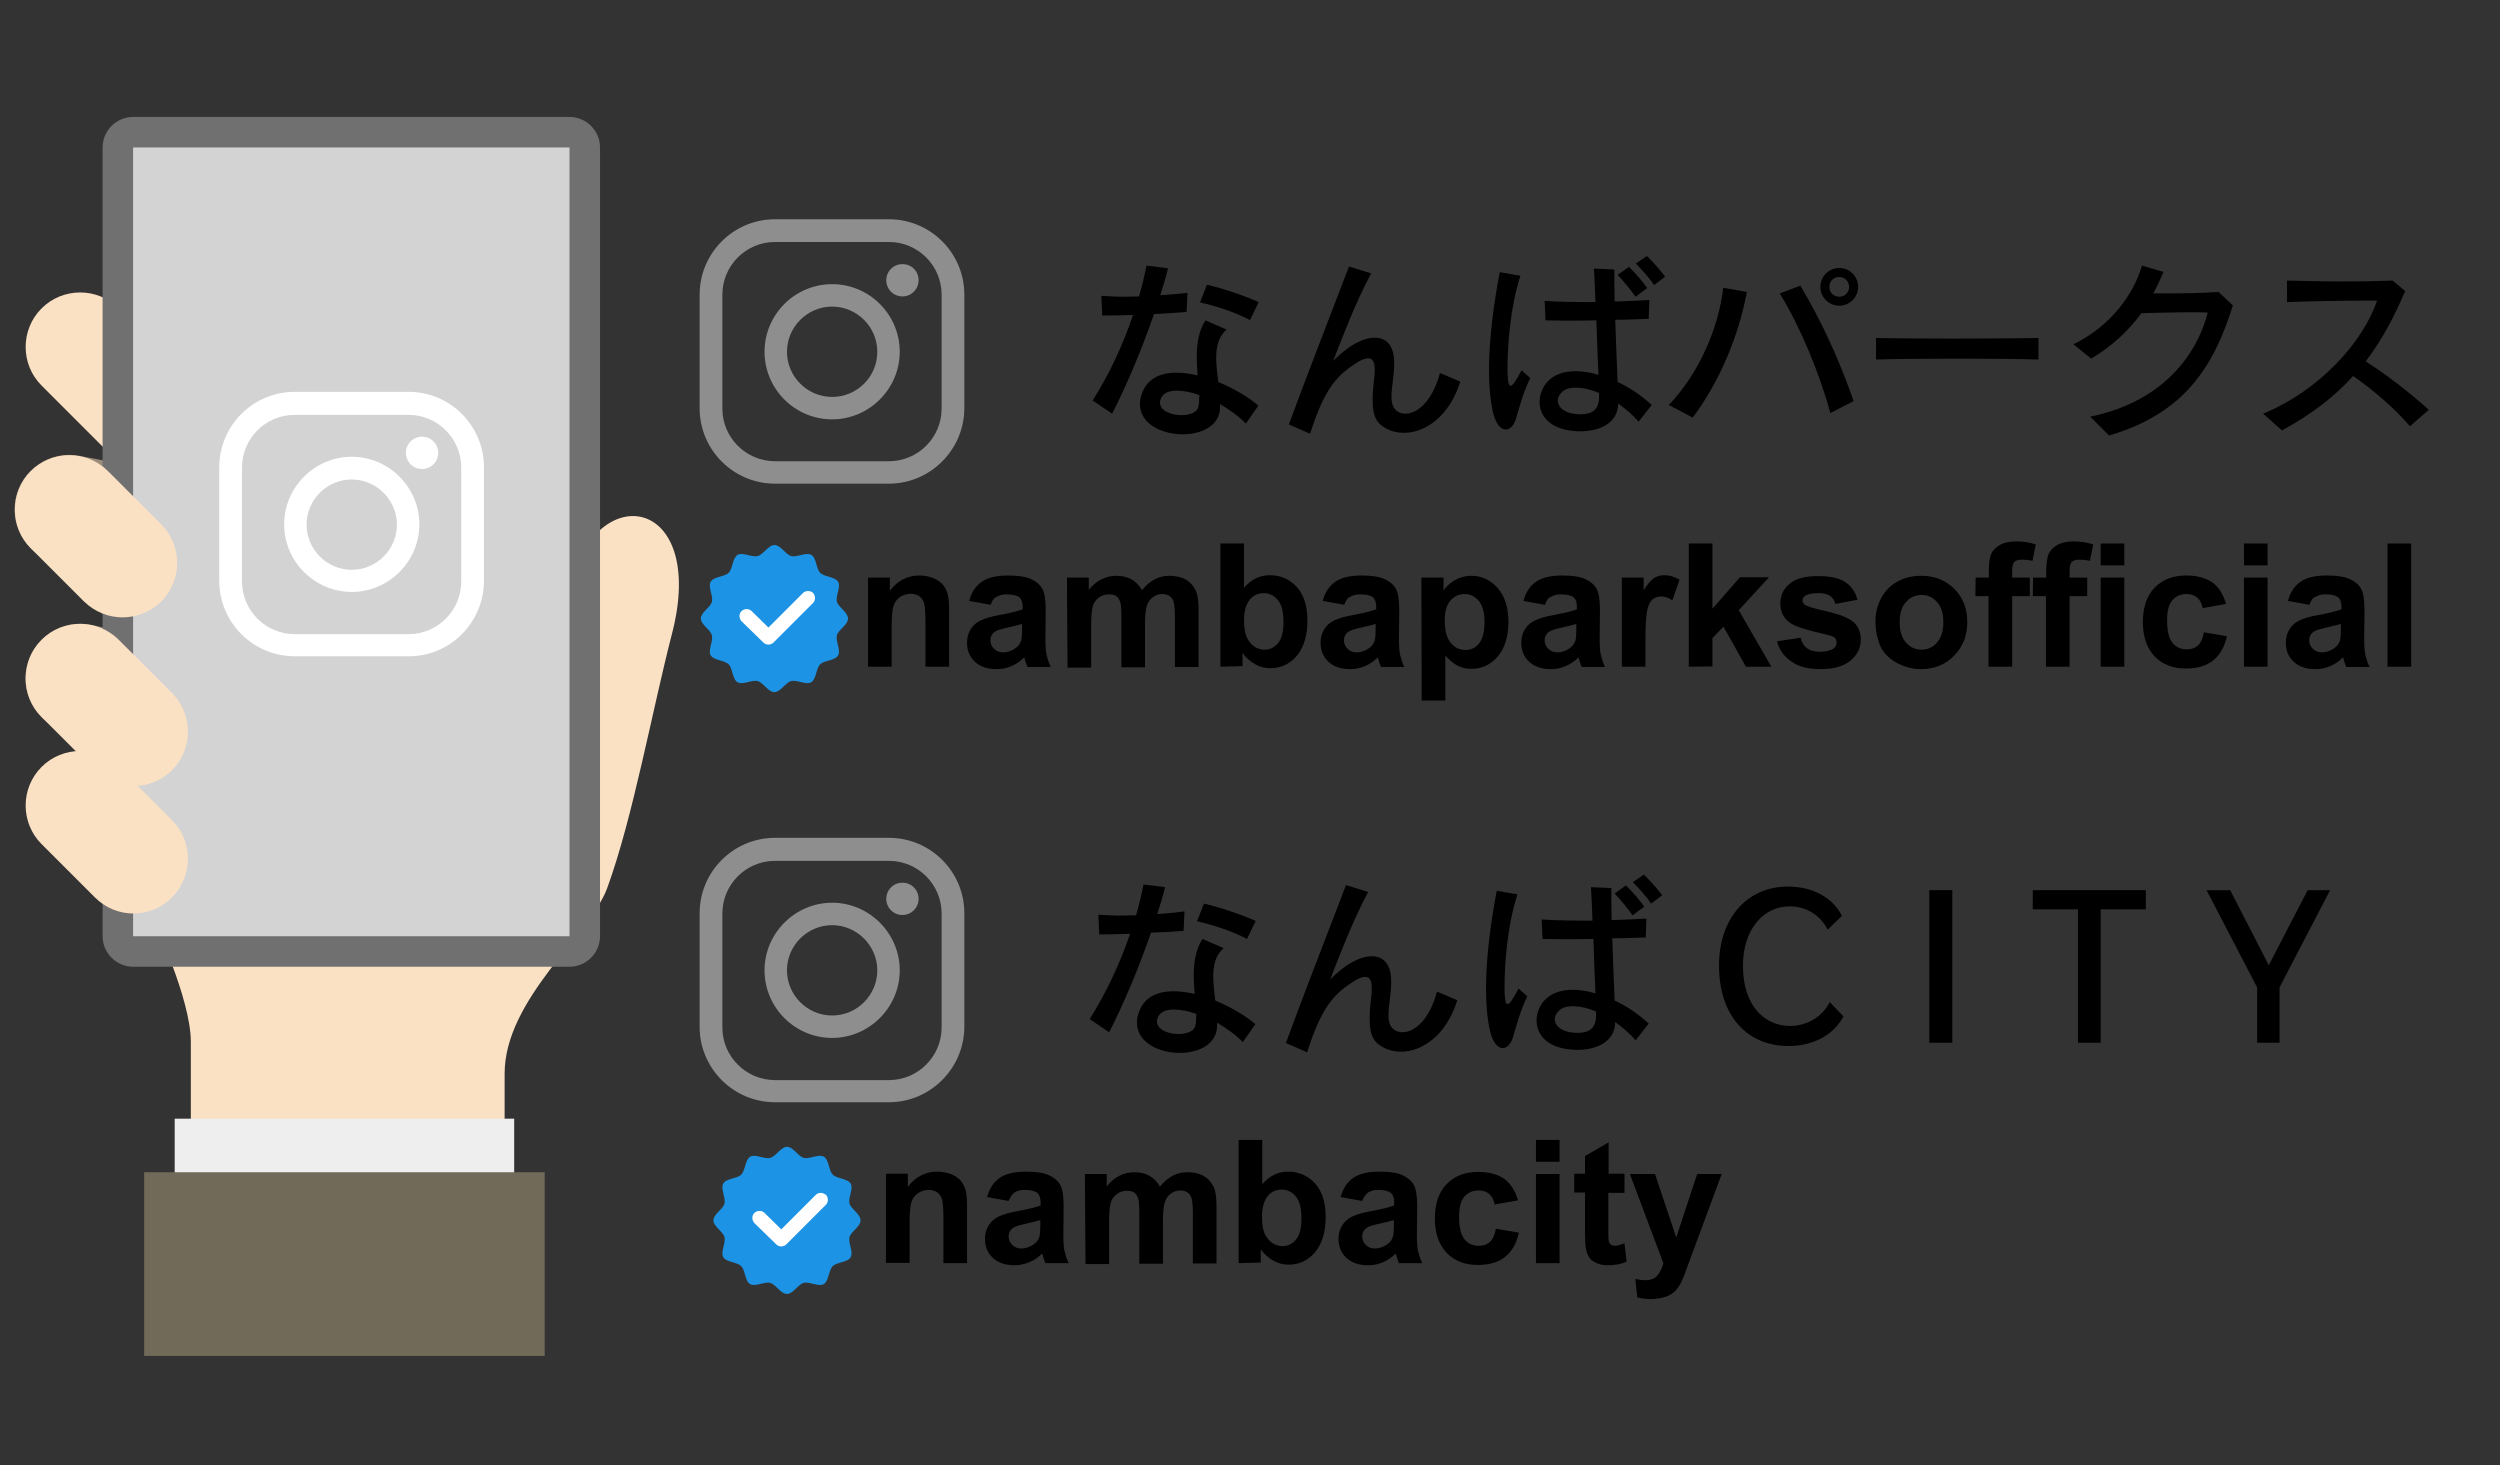<?xml version="1.0" encoding="utf-8"?>
<!-- Generator: Adobe Illustrator 26.3.1, SVG Export Plug-In . SVG Version: 6.00 Build 0)  -->
<svg version="1.1" id="_イド2" xmlns="http://www.w3.org/2000/svg" xmlns:xlink="http://www.w3.org/1999/xlink" x="0px" y="0px"
	 viewBox="0 0 835.8 489.9" style="enable-background:new 0 0 835.8 489.9;" xml:space="preserve">
<rect x="0" y="0" width="835.8" height="489.9" fill="#333333" stroke="none"/>
<style type="text/css">
	.st0{fill:#9C8C7A;}
	.st1{fill:#FBE1C3;}
	.st2{fill:#EEEEEF;}
	.st3{fill:#726A59;}
	.st4{fill:#717071;}
	.st5{fill:#D3D3D3;}
	.st6{fill:#8E8E8E;}
	.st7{fill:#FFFFFF;}
	.st8{fill:#1C93E4;}
</style>
<g>
	<path class="st0" d="M51.3,250.8c-1.4,0-2.8-0.2-4.2-0.5l-24.5-5.7c-9.8-2.3-15.9-12.1-13.6-21.9S21.2,206.7,31,209l24.5,5.7
		c9.8,2.3,15.9,12.1,13.6,21.9C67.1,245.1,59.6,250.8,51.3,250.8L51.3,250.8z"/>
	<path class="st0" d="M47.9,193.4c-1.1,0-2.3-0.1-3.5-0.3l-24.7-4.8c-9.9-1.9-16.4-11.5-14.5-21.4c1.9-9.9,11.5-16.4,21.4-14.5
		l24.7,4.8c9.9,1.9,16.4,11.5,14.5,21.4C64.1,187.3,56.5,193.4,47.9,193.4z"/>
	<path class="st1" d="M58.4,165.8c-4.7,0-9.3-1.8-12.9-5.3l-31.6-31.6c-7.1-7.1-7.1-18.7,0-25.8c7.1-7.1,18.7-7.1,25.8,0l31.6,31.6
		c7.1,7.1,7.1,18.7,0,25.8C67.8,164,63.1,165.8,58.4,165.8L58.4,165.8z"/>
	<path class="st1" d="M51.3,307.7c0,0,11.4-23.2,52.1-36.1c40.7-12.9,78.2-36.4,86.3-73.4c8.6-39.1,46.9-32.7,35,13.5
		c-6.6,25.5-13.1,61.7-21.7,85.2c-5.6,15.4-34.3,37-34.3,62.1v55.7H63.8v-66.4C63.8,333.9,51.3,307.7,51.3,307.7L51.3,307.7z"/>
	<rect x="58.4" y="374" class="st2" width="113.5" height="42.9"/>
	<rect x="48.2" y="391.9" class="st3" width="133.9" height="61.4"/>
	<g>
		<path class="st4" d="M44.5,39.1h145.9c5.6,0,10.2,4.6,10.2,10.2V313c0,5.6-4.6,10.2-10.2,10.2H44.5c-5.6,0-10.2-4.6-10.2-10.2
			V49.3C34.3,43.7,38.9,39.1,44.5,39.1z"/>
		<rect x="44.5" y="49.3" class="st5" width="145.9" height="263.7"/>
	</g>
	<path class="st1" d="M41,206.4c-4.7,0-9.3-1.8-12.9-5.3l-17.8-17.8c-7.1-7.1-7.1-18.7,0-25.8c7.1-7.1,18.7-7.1,25.8,0l17.8,17.8
		c7.1,7.1,7.1,18.7,0,25.8C50.3,204.6,45.6,206.4,41,206.4z"/>
	<path class="st1" d="M44.6,262.8c-4.7,0-9.3-1.8-12.9-5.3l-17.8-17.8c-7.1-7.1-7.1-18.7,0-25.8s18.7-7.1,25.8,0l17.8,17.8
		c7.1,7.1,7.1,18.7,0,25.8C54,261,49.3,262.8,44.6,262.8L44.6,262.8z"/>
	<path class="st1" d="M44.6,305.4c-4.7,0-9.3-1.8-12.9-5.4l-17.8-17.8c-7.1-7.1-7.1-18.7,0-25.8c7.1-7.1,18.7-7.1,25.8,0l17.8,17.8
		c7.1,7.1,7.1,18.7,0,25.8C54,303.6,49.3,305.4,44.6,305.4z"/>
</g>
<g>
	<g>
		<path d="M396.7,104.3c-3.5,0.3-7.2,0.5-10.9,0.7c-4,11.6-9.1,23.8-14,33.3l-6.5-4.4c5.5-8.7,10.1-18.5,13.5-28.6
			c-3.7,0.1-7.2,0.2-10.3,0.2l-0.3-6.6c2,0.1,4.4,0.3,7.1,0.3c1.8,0,3.7-0.1,5.5-0.1c1-3.4,1.8-6.8,2.5-10.3l7.2,0.9
			c-0.7,2.9-1.6,5.9-2.6,9c3.2-0.2,6.3-0.5,9.1-0.8L396.7,104.3L396.7,104.3z M416.5,141.6c-2.3-2.4-5.4-4.6-8.6-6.5
			c0,0.8,0,1.6-0.1,2.3c-0.8,5.3-6.5,7.8-12.4,7.8c-7,0-14.3-3.5-14.3-10.1c0-0.8,0.1-1.8,0.4-2.7c1.6-5.7,6.2-7.8,11.8-7.8
			c2.2,0,4.6,0.3,7.1,0.9c-0.2-2-0.3-4.1-0.3-6.2c0-4.2,0.6-8.6,2.9-12.2l7.1,3.1c-2.7,2.2-3.5,5.7-3.5,9.5c0,2.6,0.4,5.4,0.7,8
			c5.2,2.2,10,5,13.4,7.9L416.5,141.6L416.5,141.6z M401,132.1c-2.7-1-5.4-1.5-7.6-1.5c-2.9,0-5,1-5.5,3.3c-0.1,0.3-0.1,0.5-0.1,0.7
			c0,2.7,3.7,4.2,7.2,4.2c2.6,0,5.2-0.9,5.6-2.7c0.3-1.1,0.3-2,0.3-3L401,132.1L401,132.1z M417.9,107c-5-2.6-11-4.6-16.7-5.9
			l2.3-5.9c5.3,1.2,12.4,3.6,17.3,5.8L417.9,107L417.9,107z"/>
		<path d="M469.4,144.7c-2,0-3.9-0.4-5.5-1.2c-3.5-1.7-5-4-5-9.8c0-2.1,0.2-4.7,0.6-7.9c0.1-0.9,0.1-1.7,0.1-2.3
			c0-2.7-0.8-3.7-2.2-3.7c-1.2,0-2.8,0.7-4.6,2c-6.4,4.1-10.4,9.3-14.8,23.2l-7.1-3.1c5-13.8,15-39.4,20.1-52.8l7.4,2.3
			c-5.3,9.9-9.7,21.6-12.7,29.3c4.8-5,9.9-7.8,13.9-7.8s6.5,2.7,6.5,8.4v0.8c-0.1,3.9-0.9,7.5-0.9,10.4c0,2.3,0.5,4.2,2.3,5.2
			c0.7,0.4,1.6,0.6,2.4,0.6c3.9,0,9-4.1,11.5-13.6l6.8,2.9C484.5,139.4,476.3,144.7,469.4,144.7L469.4,144.7z"/>
		<path d="M506.9,139.7c-0.7,2.6-2.1,3.9-3.5,3.9c-1.7,0-3.4-1.9-4.3-5.9c-0.9-4.1-1.3-8.8-1.3-13.9c0-10.4,1.6-22.4,3.6-32.8
			l6.9,1.2c-3.4,10.4-4.3,23.4-4.3,30.5v2c0.1,2.9,0.4,4.3,1,4.3c0.7,0,1.9-1.8,3.7-5.2l2.9,2.6
			C509.2,131.2,507.9,136.4,506.9,139.7L506.9,139.7z M547.8,141c-1.8-2.2-4.2-4.2-6.8-6.1c-0.1,6.9-6.7,9.3-12.7,9.3
			c-0.7,0-1.3,0-1.9-0.1c-8.3-0.6-11.7-5.2-11.7-9.7c0-2.4,0.9-4.7,2.4-6.5c2.2-2.6,5.5-3.8,9.7-3.8c2.3,0,4.9,0.4,7.6,1.2
			c-0.2-4.6-0.5-11.2-0.7-18.2c-3.5,0.1-7.2,0.1-10.5,0.1c-2.3,0-4.6-0.1-6.5-0.1l-0.3-6.5c4.2,0.3,10.5,0.4,17,0.4
			c-0.1-3.4-0.3-7.4-0.5-11.2l6.8,0.3c0,3.1,0,6.7,0.1,10.7c4.2-0.1,8.2-0.3,11.6-0.5l-0.2,6.3c-3.1,0.1-7,0.3-11.2,0.3
			c0.3,7.3,0.5,14.9,0.8,20.8c3.9,1.8,7.8,4.4,11.4,7.7L547.8,141L547.8,141z M534.6,132v-0.6c-2.7-1.2-5.5-1.8-7.8-1.8
			c-2.1,0-3.9,0.5-5,1.9c-0.7,0.8-1,1.6-1,2.5c0,2.1,2.2,4,5.8,4.4c0.7,0.1,1.3,0.1,1.9,0.1c3.5,0,6.1-1.3,6.1-5.8L534.6,132
			L534.6,132z M546.8,99.2c-1.7-2.4-3.9-5.1-6-7.3l3.8-2.7c2.2,2.2,4.3,4.6,6.1,7.1L546.8,99.2L546.8,99.2z M553,95.3
			c-1.6-2.4-3.8-4.8-6.1-7.2l3.7-2.5c2.2,2.2,4.3,4.5,6.1,6.9L553,95.3L553,95.3z"/>
		<path d="M565.9,139.6l-8-4.2c9.9-10.3,16.7-25.6,18.2-39.2l7.9,1.4C581.3,112.5,574.6,128.1,565.9,139.6L565.9,139.6z
			 M611.9,138.1c-3.3-12.5-10-28.9-16.9-40l6.9-2.6c7.2,12.1,13,24.8,17.8,38.6L611.9,138.1L611.9,138.1z M614.9,102.2
			c-3.5,0-6.3-2.8-6.3-6.3s2.8-6.3,6.3-6.3s6.3,2.8,6.3,6.3S618.4,102.2,614.9,102.2z M614.9,92.6c-2,0-3.3,1.5-3.3,3.3
			c0,2,1.5,3.3,3.3,3.3c2,0,3.3-1.5,3.3-3.3C618.1,93.8,616.6,92.6,614.9,92.6z"/>
		<path d="M627.2,120.2V113c4.6,0.1,14.8,0.2,25.3,0.2c12.1,0,24.4-0.1,29-0.2v7.2C670.1,119.8,639.2,119.8,627.2,120.2z"/>
		<path d="M705.1,145.6l-6.3-6.3c22.5-4.6,35.1-18.8,39.3-34.8c-1.6-0.1-3.4-0.1-5.3-0.1c-5.5,0-11.6,0.2-16.9,0.3
			c-4.2,5.8-9.7,11-16.8,15.2l-5.9-4.8c12.5-6.1,20.1-16.7,22.9-26.3l7.2,2.1c-1,2.4-2.1,4.8-3.4,7.2h3.4c6.1,0,12.9-0.1,18.4-0.5
			l4.8,4.5C740.1,122.6,730.3,138.2,705.1,145.6L705.1,145.6z"/>
		<path d="M805.7,142.5c-5.2-6.1-12.3-12.1-19-16.8c-6,6.7-13.7,12.7-23.8,18.2l-6.3-5.6c19-7.8,33.5-24.1,38.1-37.8h-3.3
			c-8.1,0-19,0.2-26.8,0.5v-7.2c5,0.1,12.1,0.3,19,0.3c5.9,0,11.8-0.1,16.3-0.3l4.2,3.5c-3.6,8.5-7.7,16.3-13.2,23.5
			c6.7,4.3,14.2,10,21.1,16.2L805.7,142.5L805.7,142.5z"/>
	</g>
	<g>
		<path class="st6" d="M297.2,161.7h-38.1c-13.9,0-25.2-11.3-25.2-25.2v-38c0-13.9,11.3-25.2,25.2-25.2h38.1
			c13.9,0,25.2,11.3,25.2,25.2v38.1C322.3,150.4,311,161.7,297.2,161.7z M259.1,80.9c-9.7,0-17.6,7.9-17.6,17.6v38.1
			c0,9.7,7.9,17.6,17.6,17.6h38.1c9.7,0,17.6-7.9,17.6-17.6V98.5c0-9.7-7.9-17.6-17.6-17.6H259.1z"/>
		<path class="st6" d="M278.2,140.2c-12.5,0-22.6-10.2-22.6-22.6S265.7,95,278.2,95s22.6,10.2,22.6,22.6S290.6,140.2,278.2,140.2
			L278.2,140.2z M278.2,102.5c-8.3,0-15.1,6.8-15.1,15.1s6.8,15.1,15.1,15.1s15.1-6.7,15.1-15.1S286.4,102.5,278.2,102.5z"/>
		<path class="st6" d="M307.1,93.7c0,3-2.4,5.4-5.4,5.4s-5.4-2.4-5.4-5.4s2.4-5.4,5.4-5.4S307.1,90.6,307.1,93.7z"/>
	</g>
</g>
<g>
	<g>
		<path d="M395.7,311.2c-3.5,0.3-7.2,0.5-10.9,0.6c-4,11.6-9.1,23.8-14,33.3l-6.5-4.4c5.5-8.7,10.1-18.5,13.5-28.5
			c-3.7,0.1-7.2,0.2-10.3,0.2l-0.3-6.6c2,0.1,4.4,0.3,7.1,0.3c1.8,0,3.7-0.1,5.5-0.1c1-3.4,1.8-6.8,2.5-10.3l7.2,0.9
			c-0.7,2.9-1.6,5.9-2.6,9c3.2-0.2,6.3-0.5,9.1-0.9L395.7,311.2L395.7,311.2z M415.5,348.4c-2.3-2.4-5.4-4.6-8.6-6.5
			c0,0.8,0,1.6-0.1,2.3c-0.8,5.3-6.5,7.8-12.4,7.8c-7,0-14.3-3.5-14.3-10.1c0-0.9,0.1-1.8,0.4-2.7c1.6-5.7,6.2-7.8,11.8-7.8
			c2.2,0,4.6,0.3,7.1,0.9c-0.2-2-0.3-4.1-0.3-6.2c0-4.2,0.6-8.6,2.9-12.2l7.1,3.1c-2.7,2.2-3.5,5.7-3.5,9.5c0,2.5,0.4,5.4,0.7,8
			c5.2,2.2,10,5,13.4,7.9L415.5,348.4L415.5,348.4z M400,339c-2.7-1-5.4-1.5-7.6-1.5c-2.9,0-5,1-5.5,3.3c-0.1,0.3-0.1,0.5-0.1,0.7
			c0,2.7,3.7,4.2,7.2,4.2c2.6,0,5.2-0.9,5.6-2.7c0.3-1,0.3-2,0.3-3L400,339L400,339z M416.9,313.9c-5-2.6-11-4.6-16.7-5.9l2.3-5.9
			c5.3,1.2,12.4,3.6,17.3,5.8L416.9,313.9L416.9,313.9z"/>
		<path d="M468.4,351.6c-2,0-3.9-0.4-5.5-1.2c-3.5-1.7-5-4-5-9.8c0-2.1,0.2-4.7,0.6-7.9c0.1-0.9,0.1-1.7,0.1-2.4
			c0-2.7-0.8-3.7-2.2-3.7c-1.2,0-2.8,0.7-4.6,2c-6.4,4.1-10.4,9.3-14.8,23.2l-7.1-3.1c5-13.8,15-39.4,20.1-52.8l7.4,2.3
			c-5.3,9.9-9.7,21.6-12.7,29.3c4.8-5,9.9-7.8,13.9-7.8s6.5,2.7,6.5,8.4v0.8c-0.1,3.9-0.9,7.5-0.9,10.4c0,2.4,0.5,4.2,2.3,5.2
			c0.7,0.4,1.6,0.6,2.4,0.6c3.9,0,9-4,11.5-13.6l6.8,2.9C483.5,346.3,475.3,351.6,468.4,351.6L468.4,351.6z"/>
		<path d="M505.9,346.5c-0.7,2.5-2.1,3.9-3.5,3.9c-1.7,0-3.4-1.9-4.3-5.9c-0.9-4-1.3-8.8-1.3-13.9c0-10.5,1.6-22.4,3.6-32.8l6.9,1.2
			c-3.4,10.5-4.3,23.4-4.3,30.5v2c0.1,2.9,0.4,4.2,1,4.2c0.7,0,1.9-1.8,3.7-5.2l2.9,2.6C508.2,338,506.9,343.2,505.9,346.5
			L505.9,346.5z M546.8,347.8c-1.8-2.2-4.2-4.2-6.8-6.1c-0.1,6.9-6.7,9.3-12.7,9.3c-0.7,0-1.3,0-1.9-0.1c-8.3-0.6-11.7-5.2-11.7-9.7
			c0-2.4,0.9-4.7,2.4-6.5c2.2-2.5,5.5-3.8,9.7-3.8c2.3,0,4.9,0.4,7.6,1.2c-0.2-4.6-0.5-11.2-0.7-18.2c-3.5,0.1-7.2,0.1-10.5,0.1
			c-2.3,0-4.6-0.1-6.5-0.1l-0.3-6.5c4.2,0.3,10.5,0.4,17,0.4c-0.1-3.4-0.3-7.5-0.5-11.2l6.8,0.3c0,3.1,0,6.7,0.1,10.7
			c4.2-0.1,8.2-0.3,11.6-0.5l-0.2,6.3c-3.1,0.1-7,0.3-11.2,0.3c0.3,7.3,0.5,14.9,0.8,20.8c3.9,1.8,7.8,4.4,11.4,7.7L546.8,347.8
			L546.8,347.8z M533.6,338.8v-0.6c-2.7-1.2-5.5-1.8-7.8-1.8c-2.1,0-3.9,0.5-5,1.9c-0.7,0.8-1,1.6-1,2.5c0,2.1,2.2,4,5.8,4.4
			c0.7,0.1,1.3,0.1,1.9,0.1c3.5,0,6.1-1.3,6.1-5.8L533.6,338.8L533.6,338.8z M545.8,306c-1.7-2.4-3.9-5.1-6-7.3l3.8-2.7
			c2.2,2.2,4.3,4.6,6.1,7.1L545.8,306L545.8,306z M552,302.1c-1.6-2.4-3.8-4.8-6.1-7.2l3.7-2.5c2.2,2.2,4.3,4.5,6.1,6.9L552,302.1
			L552,302.1z"/>
		<path d="M597.9,349.7c-13.8,0-23.2-10.1-23.2-26.9c0-15.7,9.3-26.4,23-26.4c9,0,15.3,4.2,18.1,9.8l-4.8,4.6
			c-2.2-4.6-7-7.8-12.7-7.8c-8.7,0-15.6,7.7-15.6,19.8c0,13.8,7.5,20.2,15.8,20.2c5.5,0,10.9-3.1,13.2-8l4.6,4.8
			C613.2,345.7,606.6,349.7,597.9,349.7L597.9,349.7z"/>
		<path d="M645,348.6v-51h7.7v51H645z"/>
		<path d="M702.3,304v44.6h-7.6V304h-15.1v-6.4h37.8v6.4H702.3L702.3,304z"/>
		<path d="M762.1,330.1v18.5h-7.5v-18.5l-16.9-32.5h7.9l12.9,25.1l13-25.1h7.5L762.1,330.1L762.1,330.1z"/>
	</g>
	<g>
		<path class="st6" d="M297.2,368.5h-38.1c-13.9,0-25.2-11.3-25.2-25.2v-38c0-13.9,11.3-25.2,25.2-25.2h38.1
			c13.9,0,25.2,11.3,25.2,25.2v38.1C322.3,357.2,311,368.5,297.2,368.5z M259.1,287.8c-9.7,0-17.6,7.9-17.6,17.6v38.1
			c0,9.7,7.9,17.6,17.6,17.6h38.1c9.7,0,17.6-7.9,17.6-17.6v-38.1c0-9.7-7.9-17.6-17.6-17.6H259.1z"/>
		<path class="st6" d="M278.2,347c-12.5,0-22.6-10.2-22.6-22.6s10.2-22.6,22.6-22.6s22.6,10.2,22.6,22.6S290.6,347,278.2,347
			L278.2,347z M278.2,309.3c-8.3,0-15.1,6.8-15.1,15.1s6.8,15.1,15.1,15.1s15.1-6.8,15.1-15.1S286.4,309.3,278.2,309.3z"/>
		<path class="st6" d="M307.1,300.5c0,3-2.4,5.4-5.4,5.4s-5.4-2.4-5.4-5.4s2.4-5.4,5.4-5.4S307.1,297.5,307.1,300.5z"/>
	</g>
</g>
<g>
	<path class="st7" d="M136.6,219.4H98.5c-13.9,0-25.2-11.3-25.2-25.2v-38c0-13.9,11.3-25.2,25.2-25.2h38.1
		c13.9,0,25.2,11.3,25.2,25.2v38.1C161.7,208.2,150.4,219.5,136.6,219.4L136.6,219.4z M98.5,138.7c-9.7,0-17.6,7.9-17.6,17.6v38.1
		c0,9.7,7.9,17.6,17.6,17.6h38.1c9.7,0,17.6-7.9,17.6-17.6v-38.1c0-9.7-7.9-17.6-17.6-17.6H98.5z"/>
	<path class="st7" d="M117.6,197.9c-12.4,0-22.6-10.2-22.6-22.6s10.2-22.6,22.6-22.6s22.6,10.2,22.6,22.6S130,197.9,117.6,197.9z
		 M117.6,160.3c-8.3,0-15.1,6.8-15.1,15.1s6.8,15.1,15.1,15.1s15.1-6.8,15.1-15.1S125.8,160.3,117.6,160.3z"/>
	<path class="st7" d="M146.5,151.4c0,3-2.4,5.4-5.4,5.4s-5.4-2.4-5.4-5.4s2.4-5.4,5.4-5.4S146.5,148.4,146.5,151.4z"/>
</g>
<g>
	<g>
		<path d="M317.3,222.9h-7.9v-15.2c0-3.2-0.2-5.3-0.5-6.2c-0.3-0.9-0.9-1.7-1.6-2.2c-0.8-0.5-1.7-0.8-2.7-0.8
			c-1.4,0-2.6,0.4-3.7,1.1c-1.1,0.8-1.8,1.7-2.2,3c-0.4,1.2-0.6,3.5-0.6,6.8v13.5h-7.9v-29.8h7.3v4.4c2.6-3.4,5.9-5.1,9.8-5.1
			c1.7,0,3.3,0.3,4.8,0.9c1.4,0.6,2.5,1.4,3.3,2.4c0.7,1,1.3,2.1,1.5,3.3c0.3,1.2,0.4,3,0.4,5.3L317.3,222.9L317.3,222.9z"/>
		<path d="M331.2,202.2l-7.2-1.3c0.8-2.9,2.2-5,4.2-6.4c2-1.4,4.9-2.1,8.8-2.1c3.5,0,6.1,0.4,7.9,1.3c1.7,0.8,2.9,1.9,3.6,3.2
			s1.1,3.6,1.1,7.1l-0.1,9.2c0,2.6,0.1,4.5,0.4,5.8c0.3,1.2,0.7,2.6,1.4,4h-7.8c-0.2-0.5-0.5-1.3-0.8-2.3c-0.1-0.5-0.2-0.8-0.3-0.9
			c-1.3,1.3-2.8,2.3-4.3,2.9c-1.5,0.7-3.2,1-4.9,1c-3.1,0-5.5-0.8-7.3-2.5c-1.8-1.7-2.6-3.8-2.6-6.3c0-1.7,0.4-3.2,1.2-4.5
			c0.8-1.3,1.9-2.3,3.4-3c1.5-0.7,3.5-1.3,6.3-1.8c3.7-0.7,6.2-1.3,7.7-1.9v-0.8c0-1.5-0.4-2.6-1.1-3.2s-2.2-1-4.2-1
			c-1.4,0-2.5,0.3-3.3,0.8C332.3,199.8,331.7,200.8,331.2,202.2L331.2,202.2z M341.7,208.6c-1,0.3-2.6,0.7-4.8,1.2s-3.6,0.9-4.3,1.4
			c-1,0.7-1.5,1.7-1.5,2.8s0.4,2.1,1.2,2.9c0.8,0.8,1.9,1.2,3.1,1.2c1.4,0,2.8-0.5,4.1-1.4c1-0.7,1.6-1.6,1.9-2.6
			c0.2-0.7,0.3-2,0.3-3.8V208.6z"/>
		<path d="M356.7,193.1h7.3v4.1c2.6-3.2,5.7-4.7,9.3-4.7c1.9,0,3.6,0.4,5,1.2c1.4,0.8,2.6,2,3.5,3.6c1.3-1.6,2.7-2.8,4.2-3.6
			c1.5-0.8,3.1-1.2,4.9-1.2c2.2,0,4,0.4,5.6,1.3c1.5,0.9,2.6,2.2,3.4,3.9c0.5,1.3,0.8,3.3,0.8,6.2v19.1h-7.9v-17
			c0-3-0.3-4.9-0.8-5.7c-0.7-1.1-1.9-1.7-3.4-1.7c-1.1,0-2.1,0.3-3.1,1c-1,0.7-1.7,1.7-2.1,3c-0.4,1.3-0.6,3.4-0.6,6.2v14.3h-7.9
			v-16.3c0-2.9-0.1-4.8-0.4-5.6c-0.3-0.8-0.7-1.5-1.3-1.9s-1.4-0.6-2.4-0.6c-1.2,0-2.3,0.3-3.3,1s-1.7,1.6-2.1,2.8
			c-0.4,1.2-0.6,3.3-0.6,6.2v14.5h-7.9L356.7,193.1L356.7,193.1z"/>
		<path d="M408,222.9v-41.2h7.9v14.8c2.4-2.8,5.3-4.2,8.6-4.2c3.6,0,6.6,1.3,9,3.9c2.4,2.6,3.6,6.4,3.6,11.3c0,4.9-1.2,9-3.6,11.8
			s-5.4,4.1-8.8,4.1c-1.7,0-3.4-0.4-5-1.3s-3.1-2.1-4.3-3.8v4.4L408,222.9L408,222.9z M415.9,207.3c0,3.1,0.5,5.4,1.5,6.8
			c1.4,2.1,3.2,3.1,5.4,3.1c1.7,0,3.2-0.7,4.5-2.2c1.2-1.5,1.8-3.8,1.8-7c0-3.4-0.6-5.9-1.9-7.4c-1.2-1.5-2.8-2.3-4.7-2.3
			c-1.9,0-3.5,0.7-4.7,2.2S415.9,204.3,415.9,207.3L415.9,207.3z"/>
		<path d="M449.4,202.2l-7.2-1.3c0.8-2.9,2.2-5,4.2-6.4c2-1.4,4.9-2.1,8.8-2.1c3.5,0,6.1,0.4,7.9,1.3c1.7,0.8,2.9,1.9,3.6,3.2
			s1.1,3.6,1.1,7.1l-0.1,9.2c0,2.6,0.1,4.5,0.4,5.8c0.3,1.2,0.7,2.6,1.4,4h-7.8c-0.2-0.5-0.5-1.3-0.8-2.3c-0.1-0.5-0.2-0.8-0.3-0.9
			c-1.3,1.3-2.8,2.3-4.3,2.9c-1.5,0.7-3.2,1-4.9,1c-3.1,0-5.5-0.8-7.3-2.5c-1.8-1.7-2.6-3.8-2.6-6.3c0-1.7,0.4-3.2,1.2-4.5
			c0.8-1.3,1.9-2.3,3.4-3c1.5-0.7,3.5-1.3,6.3-1.8c3.7-0.7,6.2-1.3,7.7-1.9v-0.8c0-1.5-0.4-2.6-1.1-3.2s-2.2-1-4.2-1
			c-1.4,0-2.5,0.3-3.3,0.8C450.5,199.8,449.9,200.8,449.4,202.2L449.4,202.2z M459.9,208.6c-1,0.3-2.6,0.7-4.8,1.2s-3.6,0.9-4.3,1.4
			c-1,0.7-1.5,1.7-1.5,2.8s0.4,2.1,1.2,2.9c0.8,0.8,1.9,1.2,3.1,1.2c1.4,0,2.8-0.5,4.1-1.4c1-0.7,1.6-1.6,1.9-2.6
			c0.2-0.7,0.3-2,0.3-3.8V208.6z"/>
		<path d="M475.2,193.1h7.4v4.4c0.9-1.5,2.3-2.7,3.9-3.6c1.6-0.9,3.4-1.4,5.4-1.4c3.5,0,6.4,1.4,8.8,4.1c2.4,2.7,3.6,6.5,3.6,11.3
			s-1.2,8.8-3.6,11.6c-2.4,2.8-5.4,4.1-8.8,4.1c-1.6,0-3.1-0.3-4.5-1s-2.7-1.8-4.2-3.4v15h-7.9L475.2,193.1L475.2,193.1z M483,207.5
			c0,3.4,0.7,5.8,2,7.4c1.3,1.6,2.9,2.4,4.9,2.4c1.9,0,3.4-0.7,4.6-2.2c1.2-1.5,1.8-3.9,1.8-7.2c0-3.1-0.6-5.4-1.9-7
			c-1.3-1.5-2.8-2.3-4.7-2.3s-3.5,0.7-4.8,2.2S483,204.6,483,207.5L483,207.5z"/>
		<path d="M516.5,202.2l-7.2-1.3c0.8-2.9,2.2-5,4.2-6.4c2-1.4,4.9-2.1,8.8-2.1c3.5,0,6.1,0.4,7.9,1.3c1.7,0.8,2.9,1.9,3.6,3.2
			c0.7,1.3,1.1,3.6,1.1,7.1l-0.1,9.2c0,2.6,0.1,4.5,0.4,5.8c0.3,1.2,0.7,2.6,1.4,4h-7.8c-0.2-0.5-0.5-1.3-0.8-2.3
			c-0.1-0.5-0.2-0.8-0.3-0.9c-1.3,1.3-2.8,2.3-4.3,2.9c-1.5,0.7-3.2,1-4.9,1c-3.1,0-5.5-0.8-7.3-2.5s-2.6-3.8-2.6-6.3
			c0-1.7,0.4-3.2,1.2-4.5c0.8-1.3,1.9-2.3,3.4-3c1.5-0.7,3.5-1.3,6.3-1.8c3.7-0.7,6.2-1.3,7.7-1.9v-0.8c0-1.5-0.4-2.6-1.1-3.2
			s-2.2-1-4.2-1c-1.4,0-2.5,0.3-3.3,0.8C517.6,199.8,517,200.8,516.5,202.2L516.5,202.2z M527,208.6c-1,0.3-2.6,0.7-4.8,1.2
			s-3.6,0.9-4.3,1.4c-1,0.7-1.5,1.7-1.5,2.8s0.4,2.1,1.2,2.9c0.8,0.8,1.9,1.2,3.1,1.2c1.4,0,2.8-0.5,4.1-1.4c1-0.7,1.6-1.6,1.9-2.6
			c0.2-0.7,0.3-2,0.3-3.8V208.6z"/>
		<path d="M550.1,222.9h-7.9v-29.8h7.3v4.2c1.3-2,2.4-3.3,3.4-4c1-0.6,2.1-1,3.4-1c1.8,0,3.5,0.5,5.2,1.5l-2.4,6.9
			c-1.3-0.9-2.6-1.3-3.7-1.3c-1.1,0-2,0.3-2.8,0.9c-0.8,0.6-1.4,1.7-1.8,3.3c-0.4,1.6-0.7,4.9-0.7,10L550.1,222.9L550.1,222.9z"/>
		<path d="M564.6,222.9v-41.2h7.9v21.8l9.2-10.5h9.7L581.3,204l10.9,18.9h-8.5l-7.5-13.4l-3.7,3.8v9.5L564.6,222.9L564.6,222.9z"/>
		<path d="M594.1,214.4l7.9-1.2c0.3,1.5,1,2.7,2.1,3.5c1,0.8,2.5,1.2,4.3,1.2c2,0,3.6-0.4,4.6-1.1c0.7-0.5,1-1.2,1-2.1
			c0-0.6-0.2-1.1-0.6-1.5c-0.4-0.4-1.3-0.7-2.6-1c-6.4-1.4-10.4-2.7-12.1-3.8c-2.4-1.6-3.5-3.8-3.5-6.7c0-2.6,1-4.8,3.1-6.5
			c2-1.8,5.2-2.6,9.5-2.6s7.1,0.7,9.1,2c2,1.3,3.4,3.3,4.1,5.9l-7.4,1.4c-0.3-1.2-0.9-2.1-1.8-2.7c-0.9-0.6-2.2-0.9-3.8-0.9
			c-2.1,0-3.6,0.3-4.5,0.9c-0.6,0.4-0.9,0.9-0.9,1.6c0,0.6,0.3,1,0.8,1.4c0.7,0.5,3.2,1.3,7.4,2.2c4.2,1,7.1,2.1,8.8,3.5
			c1.6,1.4,2.5,3.4,2.5,5.9c0,2.7-1.1,5.1-3.4,7c-2.3,2-5.7,2.9-10.1,2.9c-4.1,0-7.3-0.8-9.6-2.5
			C596.4,219.5,594.8,217.2,594.1,214.4L594.1,214.4z"/>
		<path d="M627,207.6c0-2.6,0.6-5.2,1.9-7.6c1.3-2.4,3.1-4.3,5.5-5.6c2.4-1.3,5-1.9,7.9-1.9c4.5,0,8.2,1.5,11.1,4.4
			c2.9,2.9,4.3,6.6,4.3,11.1c0,4.5-1.5,8.3-4.4,11.2c-2.9,3-6.6,4.5-11,4.5c-2.7,0-5.3-0.6-7.8-1.9s-4.4-3-5.7-5.4
			C627.7,213.9,627,211,627,207.6L627,207.6z M635.1,208c0,3,0.7,5.2,2.1,6.8c1.4,1.6,3.1,2.4,5.2,2.4s3.8-0.8,5.2-2.4
			c1.4-1.6,2.1-3.9,2.1-6.8s-0.7-5.2-2.1-6.7c-1.4-1.6-3.1-2.4-5.2-2.4s-3.8,0.8-5.2,2.4C635.8,202.8,635.1,205,635.1,208L635.1,208
			z"/>
		<path d="M660.5,193.1h4.4v-2.3c0-2.5,0.3-4.4,0.8-5.6s1.5-2.2,2.9-3c1.4-0.8,3.2-1.2,5.4-1.2s4.4,0.3,6.6,1l-1.1,5.5
			c-1.3-0.3-2.5-0.4-3.6-0.4c-1.2,0-2,0.3-2.5,0.8c-0.5,0.5-0.7,1.6-0.7,3.1v2.1h5.9v6.2h-5.9v23.6h-7.9v-23.6h-4.4L660.5,193.1
			L660.5,193.1z"/>
		<path d="M679.7,193.1h4.4v-2.3c0-2.5,0.3-4.4,0.8-5.6c0.5-1.2,1.5-2.2,2.9-3c1.4-0.8,3.2-1.2,5.4-1.2c2.2,0,4.4,0.3,6.6,1
			l-1.1,5.5c-1.3-0.3-2.5-0.4-3.6-0.4c-1.2,0-2,0.3-2.5,0.8s-0.7,1.6-0.7,3.1v2.1h5.9v6.2h-5.9v23.6h-7.9v-23.6h-4.4L679.7,193.1
			L679.7,193.1z"/>
		<path d="M702.3,189v-7.3h7.9v7.3H702.3z M702.3,222.9v-29.8h7.9v29.8H702.3z"/>
		<path d="M744.2,201.9l-7.8,1.4c-0.3-1.6-0.9-2.7-1.8-3.5c-0.9-0.8-2.1-1.2-3.6-1.2c-2,0-3.5,0.7-4.7,2c-1.2,1.4-1.8,3.6-1.8,6.8
			c0,3.5,0.6,6,1.8,7.5c1.2,1.5,2.8,2.2,4.8,2.2c1.5,0,2.7-0.4,3.7-1.3s1.6-2.3,2-4.4l7.7,1.3c-0.8,3.6-2.3,6.2-4.6,8.1
			c-2.3,1.8-5.3,2.7-9.2,2.7c-4.4,0-7.8-1.4-10.4-4.1c-2.6-2.8-3.9-6.6-3.9-11.4c0-4.9,1.3-8.8,3.9-11.5c2.6-2.7,6.1-4.1,10.6-4.1
			c3.6,0,6.5,0.8,8.7,2.3C741.8,196.3,743.3,198.7,744.2,201.9L744.2,201.9z"/>
		<path d="M750.2,189v-7.3h7.9v7.3H750.2z M750.2,222.9v-29.8h7.9v29.8H750.2z"/>
		<path d="M772.1,202.2l-7.2-1.3c0.8-2.9,2.2-5,4.2-6.4c2-1.4,4.9-2.1,8.8-2.1c3.5,0,6.1,0.4,7.9,1.3c1.7,0.8,2.9,1.9,3.6,3.2
			c0.7,1.3,1.1,3.6,1.1,7.1l-0.1,9.2c0,2.6,0.1,4.5,0.4,5.8c0.3,1.2,0.7,2.6,1.4,4h-7.8c-0.2-0.5-0.5-1.3-0.8-2.3
			c-0.1-0.5-0.2-0.8-0.3-0.9c-1.3,1.3-2.8,2.3-4.3,2.9c-1.5,0.7-3.2,1-4.9,1c-3.1,0-5.5-0.8-7.3-2.5s-2.6-3.8-2.6-6.3
			c0-1.7,0.4-3.2,1.2-4.5c0.8-1.3,1.9-2.3,3.4-3c1.5-0.7,3.5-1.3,6.3-1.8c3.7-0.7,6.2-1.3,7.7-1.9v-0.8c0-1.5-0.4-2.6-1.1-3.2
			s-2.2-1-4.2-1c-1.4,0-2.5,0.3-3.3,0.8C773.2,199.8,772.6,200.8,772.1,202.2L772.1,202.2z M782.6,208.6c-1,0.3-2.6,0.7-4.8,1.2
			s-3.6,0.9-4.3,1.4c-1,0.7-1.5,1.7-1.5,2.8s0.4,2.1,1.2,2.9c0.8,0.8,1.9,1.2,3.1,1.2c1.4,0,2.8-0.5,4.1-1.4c1-0.7,1.6-1.6,1.9-2.6
			c0.2-0.7,0.3-2,0.3-3.8L782.6,208.6L782.6,208.6z"/>
		<path d="M798.2,222.9v-41.2h7.9v41.2L798.2,222.9L798.2,222.9z"/>
	</g>
	<g>
		<g>
			<path class="st8" d="M283.5,206.8c0,2.1-3.2,3.7-3.7,5.6c-0.5,2,1.4,5,0.4,6.7c-1,1.8-4.6,1.6-6,3c-1.4,1.4-1.3,5-3,6
				c-1.7,1-4.7-0.9-6.7-0.4c-1.9,0.5-3.6,3.7-5.6,3.7c-2.1,0-3.7-3.2-5.6-3.7c-2-0.5-5,1.4-6.7,0.4c-1.8-1-1.6-4.6-3-6
				c-1.4-1.4-5-1.3-6-3c-1-1.7,0.9-4.7,0.4-6.7c-0.5-1.9-3.7-3.6-3.7-5.6c0-2.1,3.2-3.7,3.7-5.6c0.5-2-1.4-5-0.4-6.7
				c1-1.8,4.6-1.6,6-3c1.4-1.4,1.3-5,3-6c1.7-1,4.7,0.9,6.7,0.4c1.9-0.5,3.6-3.7,5.6-3.7c2.1,0,3.7,3.2,5.6,3.7c2,0.5,5-1.4,6.7-0.4
				c1.8,1,1.6,4.6,3,6c1.4,1.4,5,1.3,6,3c1,1.7-0.9,4.7-0.4,6.7C280.3,203,283.5,204.7,283.5,206.8z"/>
		</g>
		<path class="st7" d="M270.1,197.6c-0.6,0-1.2,0.2-1.7,0.7l-11.5,11.5l-5.6-5.5c-0.9-0.9-2.4-0.9-3.4,0c-0.9,0.9-0.9,2.4,0,3.4
			l7.3,7.1c0.5,0.5,1.1,0.7,1.7,0.7c0.6,0,1.2-0.2,1.7-0.7l13.2-13.2c0.9-0.9,0.9-2.4,0-3.4C271.4,197.8,270.8,197.6,270.1,197.6z"
			/>
	</g>
</g>
<g>
	<g>
		<path d="M323.3,422.3h-7.9V407c0-3.2-0.2-5.3-0.5-6.2s-0.9-1.7-1.6-2.2c-0.8-0.5-1.7-0.8-2.7-0.8c-1.4,0-2.6,0.4-3.7,1.1
			c-1.1,0.8-1.8,1.7-2.2,3c-0.4,1.2-0.6,3.5-0.6,6.8v13.5h-7.9v-29.8h7.3v4.4c2.6-3.4,5.9-5.1,9.8-5.1c1.7,0,3.3,0.3,4.8,0.9
			c1.4,0.6,2.5,1.4,3.3,2.4c0.7,1,1.3,2.1,1.5,3.3c0.3,1.2,0.4,3,0.4,5.3L323.3,422.3L323.3,422.3z"/>
		<path d="M337.2,401.5l-7.2-1.3c0.8-2.9,2.2-5,4.2-6.4c2-1.4,4.9-2.1,8.8-2.1c3.5,0,6.1,0.4,7.9,1.3c1.7,0.8,2.9,1.9,3.6,3.2
			s1.1,3.6,1.1,7.1l-0.1,9.2c0,2.6,0.1,4.5,0.4,5.8c0.3,1.2,0.7,2.6,1.4,4h-7.8c-0.2-0.5-0.5-1.3-0.8-2.3c-0.1-0.5-0.2-0.8-0.3-0.9
			c-1.3,1.3-2.8,2.3-4.3,2.9s-3.2,1-4.9,1c-3.1,0-5.5-0.8-7.3-2.5c-1.8-1.7-2.6-3.8-2.6-6.3c0-1.7,0.4-3.2,1.2-4.5
			c0.8-1.3,1.9-2.3,3.4-3c1.4-0.7,3.5-1.3,6.3-1.8c3.7-0.7,6.2-1.3,7.7-1.9V402c0-1.5-0.4-2.6-1.1-3.2c-0.8-0.6-2.2-1-4.2-1
			c-1.4,0-2.5,0.3-3.3,0.8C338.4,399.2,337.7,400.2,337.2,401.5L337.2,401.5z M347.8,407.9c-1,0.3-2.6,0.7-4.8,1.2
			c-2.2,0.5-3.6,0.9-4.3,1.4c-1,0.7-1.5,1.7-1.5,2.8s0.4,2.1,1.2,2.9c0.8,0.8,1.9,1.2,3.1,1.2c1.4,0,2.8-0.5,4.1-1.4
			c1-0.7,1.6-1.6,1.9-2.6c0.2-0.7,0.3-2,0.3-3.8V407.9L347.8,407.9z"/>
		<path d="M362.7,392.5h7.3v4.1c2.6-3.2,5.7-4.7,9.3-4.7c1.9,0,3.6,0.4,5,1.2c1.4,0.8,2.6,2,3.5,3.6c1.3-1.6,2.7-2.8,4.2-3.6
			c1.5-0.8,3.1-1.2,4.9-1.2c2.2,0,4,0.4,5.6,1.3c1.5,0.9,2.6,2.2,3.4,3.9c0.5,1.3,0.8,3.3,0.8,6.2v19.1h-7.9v-17
			c0-3-0.3-4.9-0.8-5.7c-0.7-1.1-1.9-1.7-3.4-1.7c-1.1,0-2.1,0.3-3.1,1c-1,0.7-1.7,1.7-2.1,3c-0.4,1.3-0.6,3.4-0.6,6.2v14.3h-7.9
			v-16.3c0-2.9-0.1-4.8-0.4-5.6c-0.3-0.8-0.7-1.5-1.3-1.9c-0.6-0.4-1.4-0.6-2.4-0.6c-1.2,0-2.3,0.3-3.3,1c-1,0.7-1.7,1.6-2.1,2.8
			c-0.4,1.2-0.6,3.3-0.6,6.2v14.5h-7.9L362.7,392.5L362.7,392.5z"/>
		<path d="M414.1,422.3v-41.2h7.9v14.8c2.4-2.8,5.3-4.2,8.6-4.2c3.6,0,6.6,1.3,9,3.9s3.6,6.4,3.6,11.3c0,4.9-1.2,9-3.6,11.8
			s-5.4,4.1-8.8,4.1c-1.7,0-3.4-0.4-5-1.3s-3.1-2.1-4.3-3.8v4.4L414.1,422.3L414.1,422.3z M421.9,406.7c0,3.1,0.5,5.4,1.5,6.8
			c1.4,2.1,3.2,3.1,5.4,3.1c1.7,0,3.2-0.7,4.5-2.2c1.2-1.5,1.8-3.8,1.8-7c0-3.4-0.6-5.9-1.9-7.4c-1.2-1.5-2.8-2.3-4.7-2.3
			c-1.9,0-3.5,0.7-4.7,2.2C422.6,401.5,421.9,403.7,421.9,406.7L421.9,406.7z"/>
		<path d="M455.4,401.5l-7.2-1.3c0.8-2.9,2.2-5,4.2-6.4c2-1.4,4.9-2.1,8.8-2.1c3.5,0,6.1,0.4,7.9,1.3c1.7,0.8,2.9,1.9,3.6,3.2
			c0.7,1.3,1.1,3.6,1.1,7.1l-0.1,9.2c0,2.6,0.1,4.5,0.4,5.8c0.3,1.2,0.7,2.6,1.4,4h-7.8c-0.2-0.5-0.5-1.3-0.8-2.3
			c-0.1-0.5-0.2-0.8-0.3-0.9c-1.3,1.3-2.8,2.3-4.3,2.9c-1.5,0.7-3.2,1-4.9,1c-3.1,0-5.5-0.8-7.3-2.5c-1.8-1.7-2.6-3.8-2.6-6.3
			c0-1.7,0.4-3.2,1.2-4.5c0.8-1.3,1.9-2.3,3.4-3s3.5-1.3,6.3-1.8c3.7-0.7,6.2-1.3,7.7-1.9V402c0-1.5-0.4-2.6-1.1-3.2
			c-0.8-0.6-2.2-1-4.2-1c-1.4,0-2.5,0.3-3.3,0.8C456.6,399.2,455.9,400.2,455.4,401.5L455.4,401.5z M466,407.9
			c-1,0.3-2.6,0.7-4.8,1.2c-2.2,0.5-3.6,0.9-4.3,1.4c-1,0.7-1.5,1.7-1.5,2.8s0.4,2.1,1.2,2.9c0.8,0.8,1.9,1.2,3.1,1.2
			c1.4,0,2.8-0.5,4.1-1.4c1-0.7,1.6-1.6,1.9-2.6c0.2-0.7,0.3-2,0.3-3.8V407.9L466,407.9z"/>
		<path d="M507.5,401.3l-7.8,1.4c-0.3-1.6-0.9-2.7-1.8-3.5c-0.9-0.8-2.1-1.2-3.6-1.2c-2,0-3.5,0.7-4.7,2c-1.2,1.4-1.8,3.6-1.8,6.8
			c0,3.5,0.6,6,1.8,7.5c1.2,1.5,2.8,2.2,4.8,2.2c1.5,0,2.7-0.4,3.7-1.3s1.6-2.3,2-4.4l7.7,1.3c-0.8,3.6-2.3,6.2-4.6,8.1
			c-2.3,1.8-5.3,2.7-9.2,2.7c-4.4,0-7.8-1.4-10.4-4.1c-2.6-2.8-3.9-6.6-3.9-11.4c0-4.9,1.3-8.8,3.9-11.5c2.6-2.7,6.1-4.1,10.6-4.1
			c3.6,0,6.5,0.8,8.7,2.3C505,395.7,506.6,398.1,507.5,401.3L507.5,401.3z"/>
		<path d="M513.5,388.4v-7.3h7.9v7.3H513.5z M513.5,422.3v-29.8h7.9v29.8H513.5z"/>
		<path d="M543.1,392.5v6.3h-5.4v12c0,2.4,0,3.9,0.2,4.3c0.1,0.4,0.3,0.7,0.7,1c0.4,0.3,0.8,0.4,1.3,0.4c0.7,0,1.8-0.3,3.2-0.8
			l0.7,6.1c-1.8,0.8-3.9,1.2-6.2,1.2c-1.4,0-2.7-0.2-3.8-0.7s-2-1.1-2.5-1.9c-0.5-0.8-0.9-1.8-1.1-3.1c-0.2-0.9-0.3-2.8-0.3-5.6v-13
			h-3.6v-6.3h3.6v-5.9l7.9-4.6v10.5H543.1L543.1,392.5z"/>
		<path d="M544.9,392.5h8.4l7.1,21.2l7-21.2h8.2L565,421.1l-1.9,5.2c-0.7,1.7-1.3,3.1-2,4c-0.6,0.9-1.3,1.7-2.2,2.2
			c-0.8,0.6-1.8,1-3,1.3c-1.2,0.3-2.5,0.5-4,0.5c-1.5,0-3-0.2-4.5-0.5l-0.7-6.2c1.2,0.2,2.3,0.4,3.3,0.4c1.8,0,3.2-0.5,4.1-1.6
			c0.9-1.1,1.6-2.4,2-4.1L544.9,392.5L544.9,392.5z"/>
	</g>
	<g>
		<g>
			<path class="st8" d="M287.7,408c0,2.1-3.2,3.7-3.7,5.6c-0.5,2,1.4,5,0.4,6.7c-1,1.8-4.6,1.6-6,3c-1.4,1.4-1.3,5-3,6
				c-1.7,1-4.7-0.9-6.7-0.4c-1.9,0.5-3.6,3.7-5.6,3.7c-2.1,0-3.7-3.2-5.6-3.7c-2-0.5-5,1.4-6.7,0.4c-1.8-1-1.6-4.6-3-6
				c-1.4-1.4-5-1.3-6-3c-1-1.7,0.9-4.7,0.4-6.7c-0.5-1.9-3.7-3.6-3.7-5.6c0-2.1,3.2-3.7,3.7-5.6c0.5-2-1.4-5-0.4-6.7
				c1-1.8,4.6-1.6,6-3c1.4-1.4,1.3-5,3-6c1.7-1,4.7,0.9,6.7,0.4c1.9-0.5,3.6-3.7,5.6-3.7c2.1,0,3.7,3.2,5.6,3.7c2,0.5,5-1.4,6.7-0.4
				c1.8,1,1.6,4.6,3,6c1.4,1.4,5,1.3,6,3c1,1.7-0.9,4.7-0.4,6.7C284.6,404.3,287.7,405.9,287.7,408z"/>
		</g>
		<path class="st7" d="M274.4,398.8c-0.6,0-1.2,0.2-1.7,0.7l-11.5,11.5l-5.6-5.5c-0.9-0.9-2.4-0.9-3.4,0c-0.9,0.9-0.9,2.4,0,3.4
			l7.3,7.1c0.5,0.5,1.1,0.7,1.7,0.7c0.6,0,1.2-0.2,1.7-0.7l13.2-13.2c0.9-0.9,0.9-2.4,0-3.4C275.6,399.1,275,398.8,274.4,398.8z"/>
	</g>
</g>
</svg>

